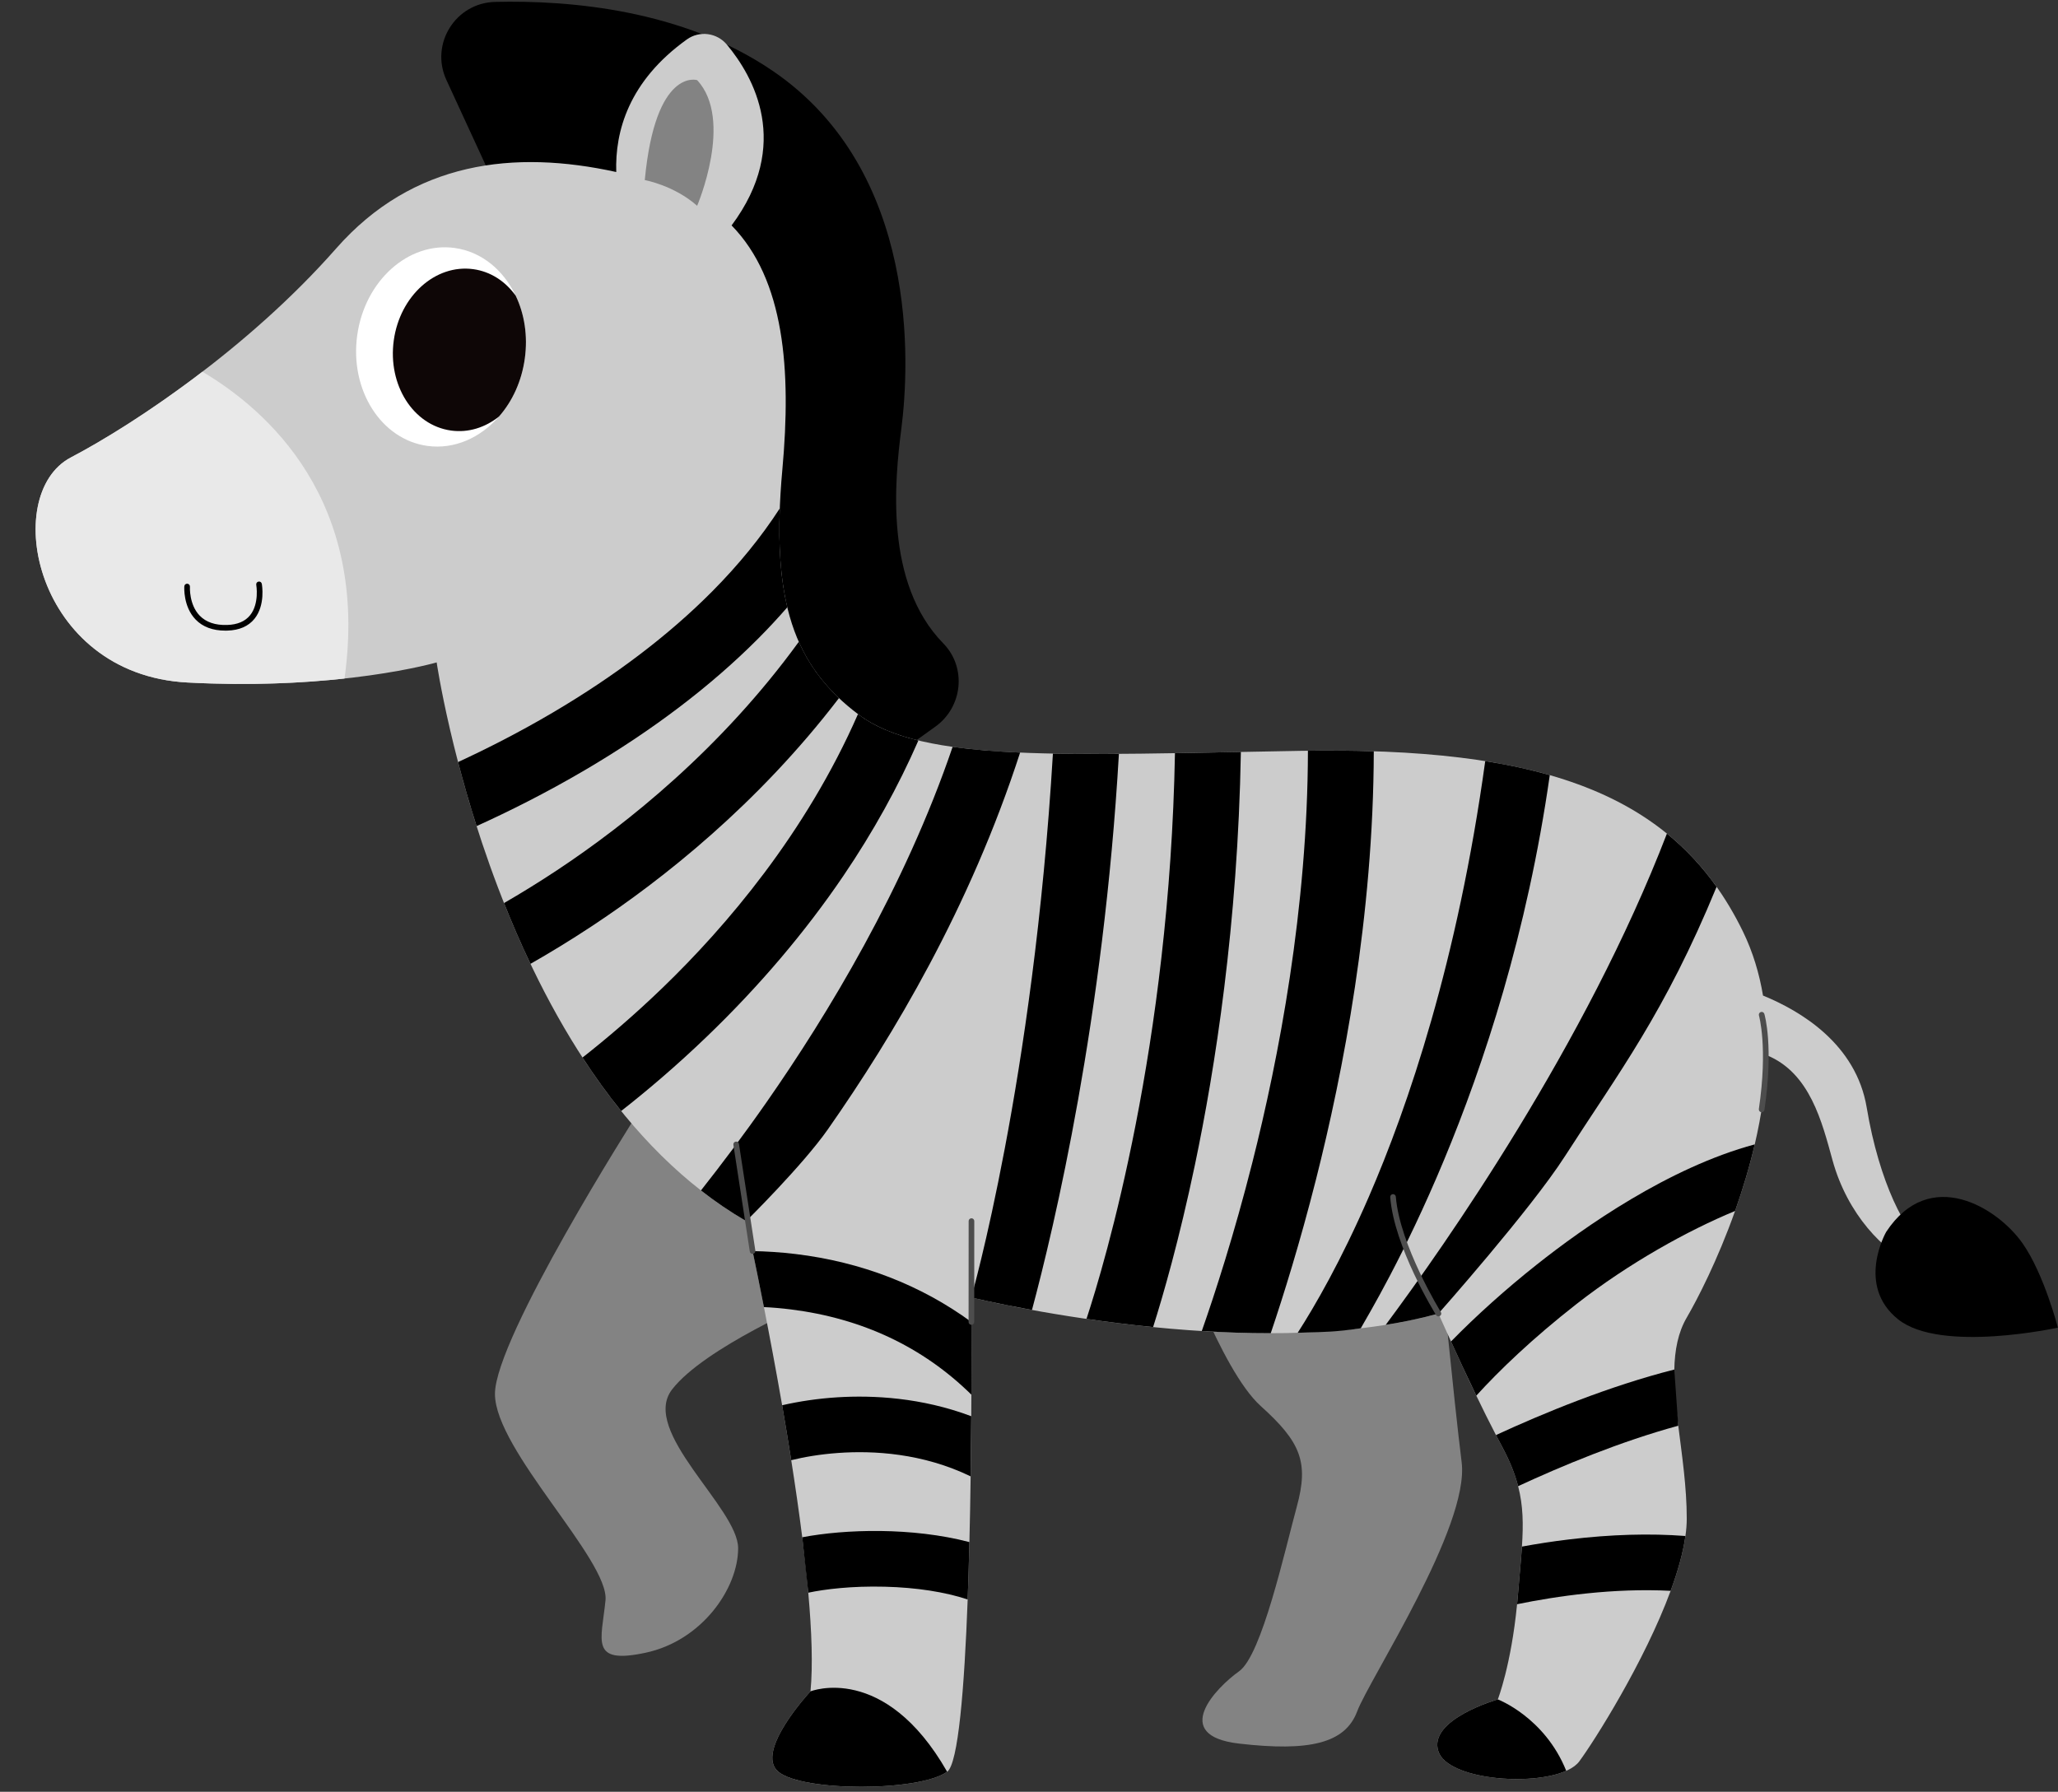<?xml version="1.0" encoding="UTF-8"?><svg xmlns="http://www.w3.org/2000/svg" xmlns:xlink="http://www.w3.org/1999/xlink" data-name="Layer 2" height="840.3" preserveAspectRatio="xMidYMid meet" version="1.0" viewBox="-16.7 -0.8 965.1 840.3" width="965.1" zoomAndPan="magnify"><rect x="-16.7" y="-0.8" width="965.1" height="840.3" fill="#333333" stroke="none"/><g data-name="Layer 1"><g data-name="Cute Zebra Illustration"><g id="change1_1"><path d="M215.409,86.097l-22.77-49.394C184.864,19.836,196.908,.543,215.475,.093c35.115-.85,87.961,3.687,129.975,32.203,69.32,47.049,64.363,138.346,60.52,168.129-3.074,23.826-7.989,72.248,19.681,100.501,11.035,11.267,9.135,29.823-3.676,39.021l-43.861,31.49-55.723-147.954-4.483-78.781-65.65-60.527-36.849,1.921Z"/></g><g id="change2_1"><path d="M281.383,522.857s-65.974,103.673-65.974,130.062,53.721,78.014,51.836,96.863c-1.885,18.85-7.54,30.159,18.85,24.504,26.389-5.655,43.354-30.159,43.354-49.009s-46.074-54.857-30.995-74.437c15.08-19.58,65.866-41.276,65.866-41.276,0,0-24.504-113.098-82.938-86.708Z" fill="#838383"/></g><g id="change2_2"><path d="M534.91,581.291s20.735,60.319,39.584,77.283c18.85,16.965,22.62,26.389,16.965,47.124-5.655,20.735-16.44,69.744-27.07,77.283-10.63,7.54-32.725,30.159,0,33.929s49.689,0,55.344-15.08c5.655-15.08,52.779-86.708,49.009-116.868-3.77-30.159-10.875-103.673-10.875-103.673h-122.957Z" fill="#838383"/></g><g id="change3_1"><path d="M886.354,583.512c-9.23-5.389-21.824-29.876-27.656-64.869-4.97-29.82-30.916-45.315-48.634-52.545-1.733-10.34-4.746-20.42-9.374-29.949-32.044-65.971-96.133-86.713-207.342-84.821-111.219,1.882-177.189,5.656-207.351-16.968-30.162-22.614-41.464-52.777-35.808-114.983,4.237-46.619,1.062-89.01-23.811-114.462,28.396-38.048,10.154-69.967-2.21-84.792-4.652-5.579-12.837-6.669-18.744-2.442-27.344,19.593-33.743,43.173-33.135,62.187-47.748-10.492-95.254-5.164-131.333,35.837-41.474,47.121-95.583,82.919-124.413,98.015-33.289,17.451-16.958,101.789,54.668,105.563,71.627,3.764,116.865-9.43,116.865-9.43,0,0,28.28,194.157,145.145,262.01,0,0,1.149,5.193,3.002,14.063,1.419,6.814,3.262,15.8,5.318,26.272,2.635,13.406,5.627,29.236,8.542,46.03v.01c1.457,8.407,2.896,17.045,4.266,25.751,1.901,12.103,3.677,24.323,5.164,36.156,1.12,8.947,2.085,17.682,2.828,25.993,1.631,18.223,2.191,34.39,1.042,46.271,0,0-26.388,28.27-15.086,37.7,11.312,9.42,65.98,9.42,79.174,0,5.212-3.726,8.069-39.216,9.623-80.796,.328-8.783,.598-17.827,.811-26.909,.261-10.356,.444-20.752,.579-30.828,.145-9.816,.232-19.333,.29-28.203,.029-3.475,.048-6.853,.058-10.106,.058-14.082,.039-25.973,.01-34.081-.029-7.278-.068-11.505-.068-11.505,0,0,130.937,32.044,219.098,7.538,0,0,2.297,5.251,5.878,13.107,3.185,7.017,7.384,16.119,11.872,25.404,3.021,6.264,6.168,12.625,9.218,18.483,.927,1.795,1.844,3.533,2.751,5.212,3.706,6.891,6.129,12.933,7.635,18.754,2.374,9.16,2.49,17.788,1.786,28.338-.425,6.592-1.178,13.947-1.882,22.653-.116,1.486-.251,2.944-.396,4.372-2.77,28.57-9.024,44.63-9.024,44.63,0,0-33.058,9.43-27.836,24.506,5.212,15.076,56.618,17.277,66.038,4.556,6.882-9.285,30.548-46.58,42.835-79.976,3.349-9.073,5.849-17.856,6.94-25.713,.405-2.867,.618-5.608,.618-8.195,0-14.816-2.258-29.641-3.976-43.52-1.139-9.295-2.046-18.175-1.863-26.35,.203-9.131,1.757-17.393,5.839-24.381,4.961-8.503,14.449-26.861,22.653-49.977,.116-.309,.222-.627,.338-.946,3.32-9.44,6.419-19.651,8.899-30.288,3.143-13.478,5.297-27.645,5.682-41.806,20.259,8.31,25.868,31.375,30.813,49.323,6.937,25.178,24.125,43.127,38.39,48.837,2.584,1.034,5.467,.783,6.982-1.553,1.585-2.444,.812-5.712-1.704-7.181Z" fill="#ccc"/></g><g id="change1_2"><path d="M867.808,576.96s-14.344,25.054,5.638,40.996c19.982,15.943,74.892,3.872,74.892,3.872,0,0-6.414-24.956-16.45-39.381-11.767-16.912-43.624-36.625-64.08-5.488Z"/></g><g id="change2_3"><path d="M285.67,83.654s13.665,2.443,24.554,12.051c0,0,17.293-40.351,0-58.925,0,0-19.549-6.123-24.554,46.875Z" fill="#838383"/></g><g><g id="change4_1"><path d="M229.416,167.328c-1.472,10.669-5.839,20.102-12.119,27.227-8.713,9.948-20.91,15.514-33.585,13.766-21.702-2.994-36.433-26.212-32.899-51.835,3.534-25.623,24.001-43.986,45.703-40.992,12.675,1.748,22.91,10.408,28.604,22.344,4.116,8.559,5.767,18.822,4.295,29.491Z" fill="#fff"/></g><g id="change5_1"><path d="M229.416,167.328c-1.472,10.669-5.839,20.102-12.119,27.227-6.471,5.147-14.348,7.684-22.463,6.565-17.781-2.453-29.758-21.388-26.878-42.27,2.88-20.881,19.536-35.867,37.318-33.414,8.115,1.119,15.011,5.694,19.847,12.401,4.116,8.559,5.767,18.822,4.295,29.491Z" fill="#0e0606"/></g></g><g id="change6_1"><path d="M78.223,173.53c-23.906,18.304-46.362,32.17-61.677,40.194-33.294,17.445-16.965,101.788,54.664,105.558,29.447,1.55,54.429,.232,73.647-1.857,11.734-83.748-36.391-125.987-66.634-143.895Z" fill="#e9e9e9"/></g><g id="change1_3"><path d="M88.987,294.952c-5.936,0-10.633-1.754-13.97-5.222-5.859-6.085-5.307-15.168-5.282-15.551,.052-.728,.651-1.271,1.409-1.227,.727,.046,1.278,.677,1.231,1.405-.006,.083-.486,8.324,4.56,13.554,2.973,3.079,7.317,4.579,12.919,4.383,4.787-.145,8.391-1.674,10.713-4.54,4.436-5.478,2.922-14.184,2.907-14.272-.13-.718,.346-1.408,1.063-1.537,.733-.137,1.406,.344,1.538,1.061,.075,.403,1.756,9.964-3.443,16.4-2.827,3.5-7.1,5.362-12.698,5.532-.319,.01-.634,.013-.947,.013Z"/></g><g id="change1_4"><path d="M352.508,284.001c-3.073-12.851-4.222-28.029-3.52-46.388-8.707,13.442-19.31,26.473-31.751,38.998-20.27,20.406-45.408,39.508-74.716,56.776-15.661,9.227-30.868,16.944-44.414,23.206,2.386,9.143,5.26,19.263,8.685,30.026,15.191-6.88,32.617-15.586,50.774-26.248,31.712-18.621,59.061-39.379,81.289-61.696,4.795-4.815,9.334-9.711,13.654-14.673Z"/></g><g id="change1_5"><path d="M376.743,326.585c-8.036-7.585-14.297-16.15-18.837-26.406-36.468,50.188-80.578,85.404-113.388,107.141-8.741,5.791-17.092,10.907-24.854,15.396,3.73,9.381,7.854,18.94,12.407,28.507,8.871-5.055,18.523-10.907,28.701-17.623,33.465-22.081,77.892-57.233,115.971-107.015Z"/></g><g id="change1_6"><path d="M385.998,334.361c-.119-.089-.232-.181-.35-.271-24.522,55.994-61.953,99.702-91.529,128.262-13.519,13.055-26.468,24.028-37.646,32.813,5.608,8.636,11.638,17.042,18.12,25.073,11.922-9.332,25.763-21.024,40.326-35.037,24.51-23.584,46-48.898,63.873-75.237,13.963-20.577,25.729-41.822,35.195-63.501-11.471-2.779-20.762-6.681-27.99-12.101Z"/></g><g id="change1_7"><path d="M430.031,349.46c-22.544,66.179-58.788,125.868-87.223,166.595-10.917,15.636-21.424,29.57-30.795,41.436,6.722,5.246,13.785,10.066,21.206,14.376,0,0,26.488-26.125,38.329-43.06,30.778-44.021,66.566-103.955,90.134-176.665-11.691-.509-22.229-1.357-31.651-2.682Z"/></g><g id="change1_8"><path d="M438.777,607.681s10.882,2.661,28.464,5.862c10.484-39.1,33.61-136.795,40.771-260.793-11.007,.078-21.317,.053-30.946-.135-9.19,154.064-38.29,255.066-38.29,255.066Z"/></g><g id="change1_9"><path d="M534.299,352.418c-2.535,137.167-32.737,238.66-41.487,265.311,9.619,1.401,20.137,2.737,31.242,3.844,4.667-14.738,12.203-40.801,19.611-76.128,9.409-44.868,20.129-112.763,21.54-193.601-10.781,.208-21.08,.41-30.906,.574Z"/></g><g id="change1_10"><path d="M596.652,351.28c-.133,74.028-13.783,144.581-26.074,193.148-8.533,33.716-17.467,61.242-23.701,78.997,10.564,.656,21.422,1.034,32.342,1.018,6.069-17.95,13.712-42.526,21.157-71.872,12.79-50.415,26.991-123.723,27.161-201.041-9.858-.315-20.151-.39-30.885-.251Z"/></g><g id="change1_11"><path d="M679.798,356.139c-12.943,93.895-36.251,162.071-54.59,204.347-13.1,30.199-25.37,51.34-33.352,63.759,12.816-.397,17.24-.312,29.589-2.119,6.898-12.304,67.522-111.382,88.625-259.409-9.421-2.697-19.504-4.873-30.272-6.578Z"/></g><g id="change1_12"><path d="M764.999,390.142c-38.057,98.92-103.965,192.894-131.868,230.381,8.506-1.354,16.797-3.096,24.736-5.303,0,0,43.183-48.681,59.282-73.733,25.154-39.143,46.804-67.173,71.147-126.384-6.759-9.522-14.5-17.806-23.298-24.961Z"/></g><g id="change1_13"><path d="M427.467,830.106c-29.429-51.483-64.089-37.699-64.089-37.699,0,0-26.389,28.274-15.08,37.699,11.31,9.425,65.974,9.425,79.168,0Z"/></g><g id="change1_14"><path d="M685.707,796.177s-33.059,9.425-27.839,24.505c4.494,12.983,43.217,16.414,59.914,8.998-10.071-25.13-32.074-33.502-32.074-33.502Z"/></g><g id="change1_15"><path d="M438.831,653.268c-22.711-22.334-51.145-35.77-84.666-39.978-4.392-.55-8.619-.907-12.625-1.091-2.056-10.472-3.899-19.458-5.318-26.272,6.196,.116,12.972,.521,20.143,1.38,30.857,3.706,58.838,14.584,82.475,31.88,.029,8.108,.048,19.999-.01,34.081Z"/></g><g id="change1_16"><path d="M806.191,535.892c-2.48,10.636-5.579,20.848-8.899,30.288-.116,.319-.222,.637-.338,.946-22.026,9.102-49.707,24.39-74.281,43.578-20.771,16.215-36.513,31.417-47.053,43.028-4.488-9.285-8.687-18.387-11.872-25.404,11.717-11.997,25.703-24.554,40.181-36.031,22.325-17.711,61.946-45.538,102.262-56.406Z"/></g><g id="change1_17"><path d="M768.462,641.484c-30.606,7.77-61.28,20.414-83.624,30.732,.927,1.795,1.844,3.533,2.751,5.212,3.706,6.891,6.129,12.934,7.635,18.754,20.317-9.42,47.922-20.945,75.101-28.348l-1.863-26.35Z"/></g><g id="change1_18"><path d="M773.684,719.548c-1.091,7.857-3.59,16.64-6.94,25.713-26.823-1.38-53.327,2.461-72.013,6.283,.145-1.428,.28-2.886,.396-4.372,.705-8.706,1.457-16.061,1.882-22.653,6.785-1.255,14.294-2.432,22.296-3.388,19.535-2.336,37.691-2.857,54.379-1.583Z"/></g><g id="change1_19"><path d="M438.773,663.374c-23.387-8.803-46.097-9.903-62.737-8.87-8.967,.56-17.827,1.863-25.954,3.726v.01c1.457,8.407,2.896,17.045,4.266,25.751,6.119-1.506,13.551-2.789,22.141-3.397,16.292-1.158,39.418,.048,61.994,10.984l.29-28.203Z"/></g><g id="change1_20"><path d="M437.904,722.405c-.212,9.082-.483,18.126-.811,26.909-10.627-3.513-23.975-5.608-38.849-5.984-15.617-.396-28.222,1.178-35.905,2.809l-2.828-25.993c20.182-3.851,51.589-4.758,78.393,2.259Z"/></g><g id="change7_1"><path d="M657.868,616.544c-.443,0-.876-.222-1.125-.625-.802-1.291-19.636-31.912-21.502-55.267-.058-.728,.486-1.366,1.213-1.423,.752-.046,1.366,.486,1.424,1.211,1.814,22.715,20.92,53.775,21.112,54.085,.385,.622,.194,1.436-.427,1.821-.217,.134-.457,.199-.695,.199Z" fill="#4d4d4d"/></g><g id="change7_2"><path d="M336.22,587.251c-.642,0-1.205-.467-1.306-1.121l-7.691-50.037c-.111-.723,.384-1.397,1.105-1.508,.735-.108,1.397,.385,1.508,1.105l7.691,50.037c.111,.723-.384,1.397-1.105,1.508-.068,.01-.137,.015-.203,.015Z" fill="#4d4d4d"/></g><g id="change7_3"><path d="M438.84,620.511h-.001c-.73,0-1.321-.594-1.321-1.322l.028-47.323c0-.731,.593-1.322,1.322-1.322h.001c.73,0,1.321,.594,1.321,1.322l-.028,47.323c0,.731-.593,1.322-1.322,1.322Z" fill="#4d4d4d"/></g><g id="change7_4"><path d="M809.428,520.816c-.063,0-.129-.005-.195-.013-.722-.108-1.222-.78-1.114-1.503,4.282-29.019,.084-43.694,.041-43.839-.208-.7,.19-1.436,.89-1.643,.704-.22,1.435,.186,1.644,.886,.182,.612,4.422,15.297,.041,44.983-.097,.656-.661,1.129-1.307,1.129Z" fill="#4d4d4d"/></g></g></g></svg>